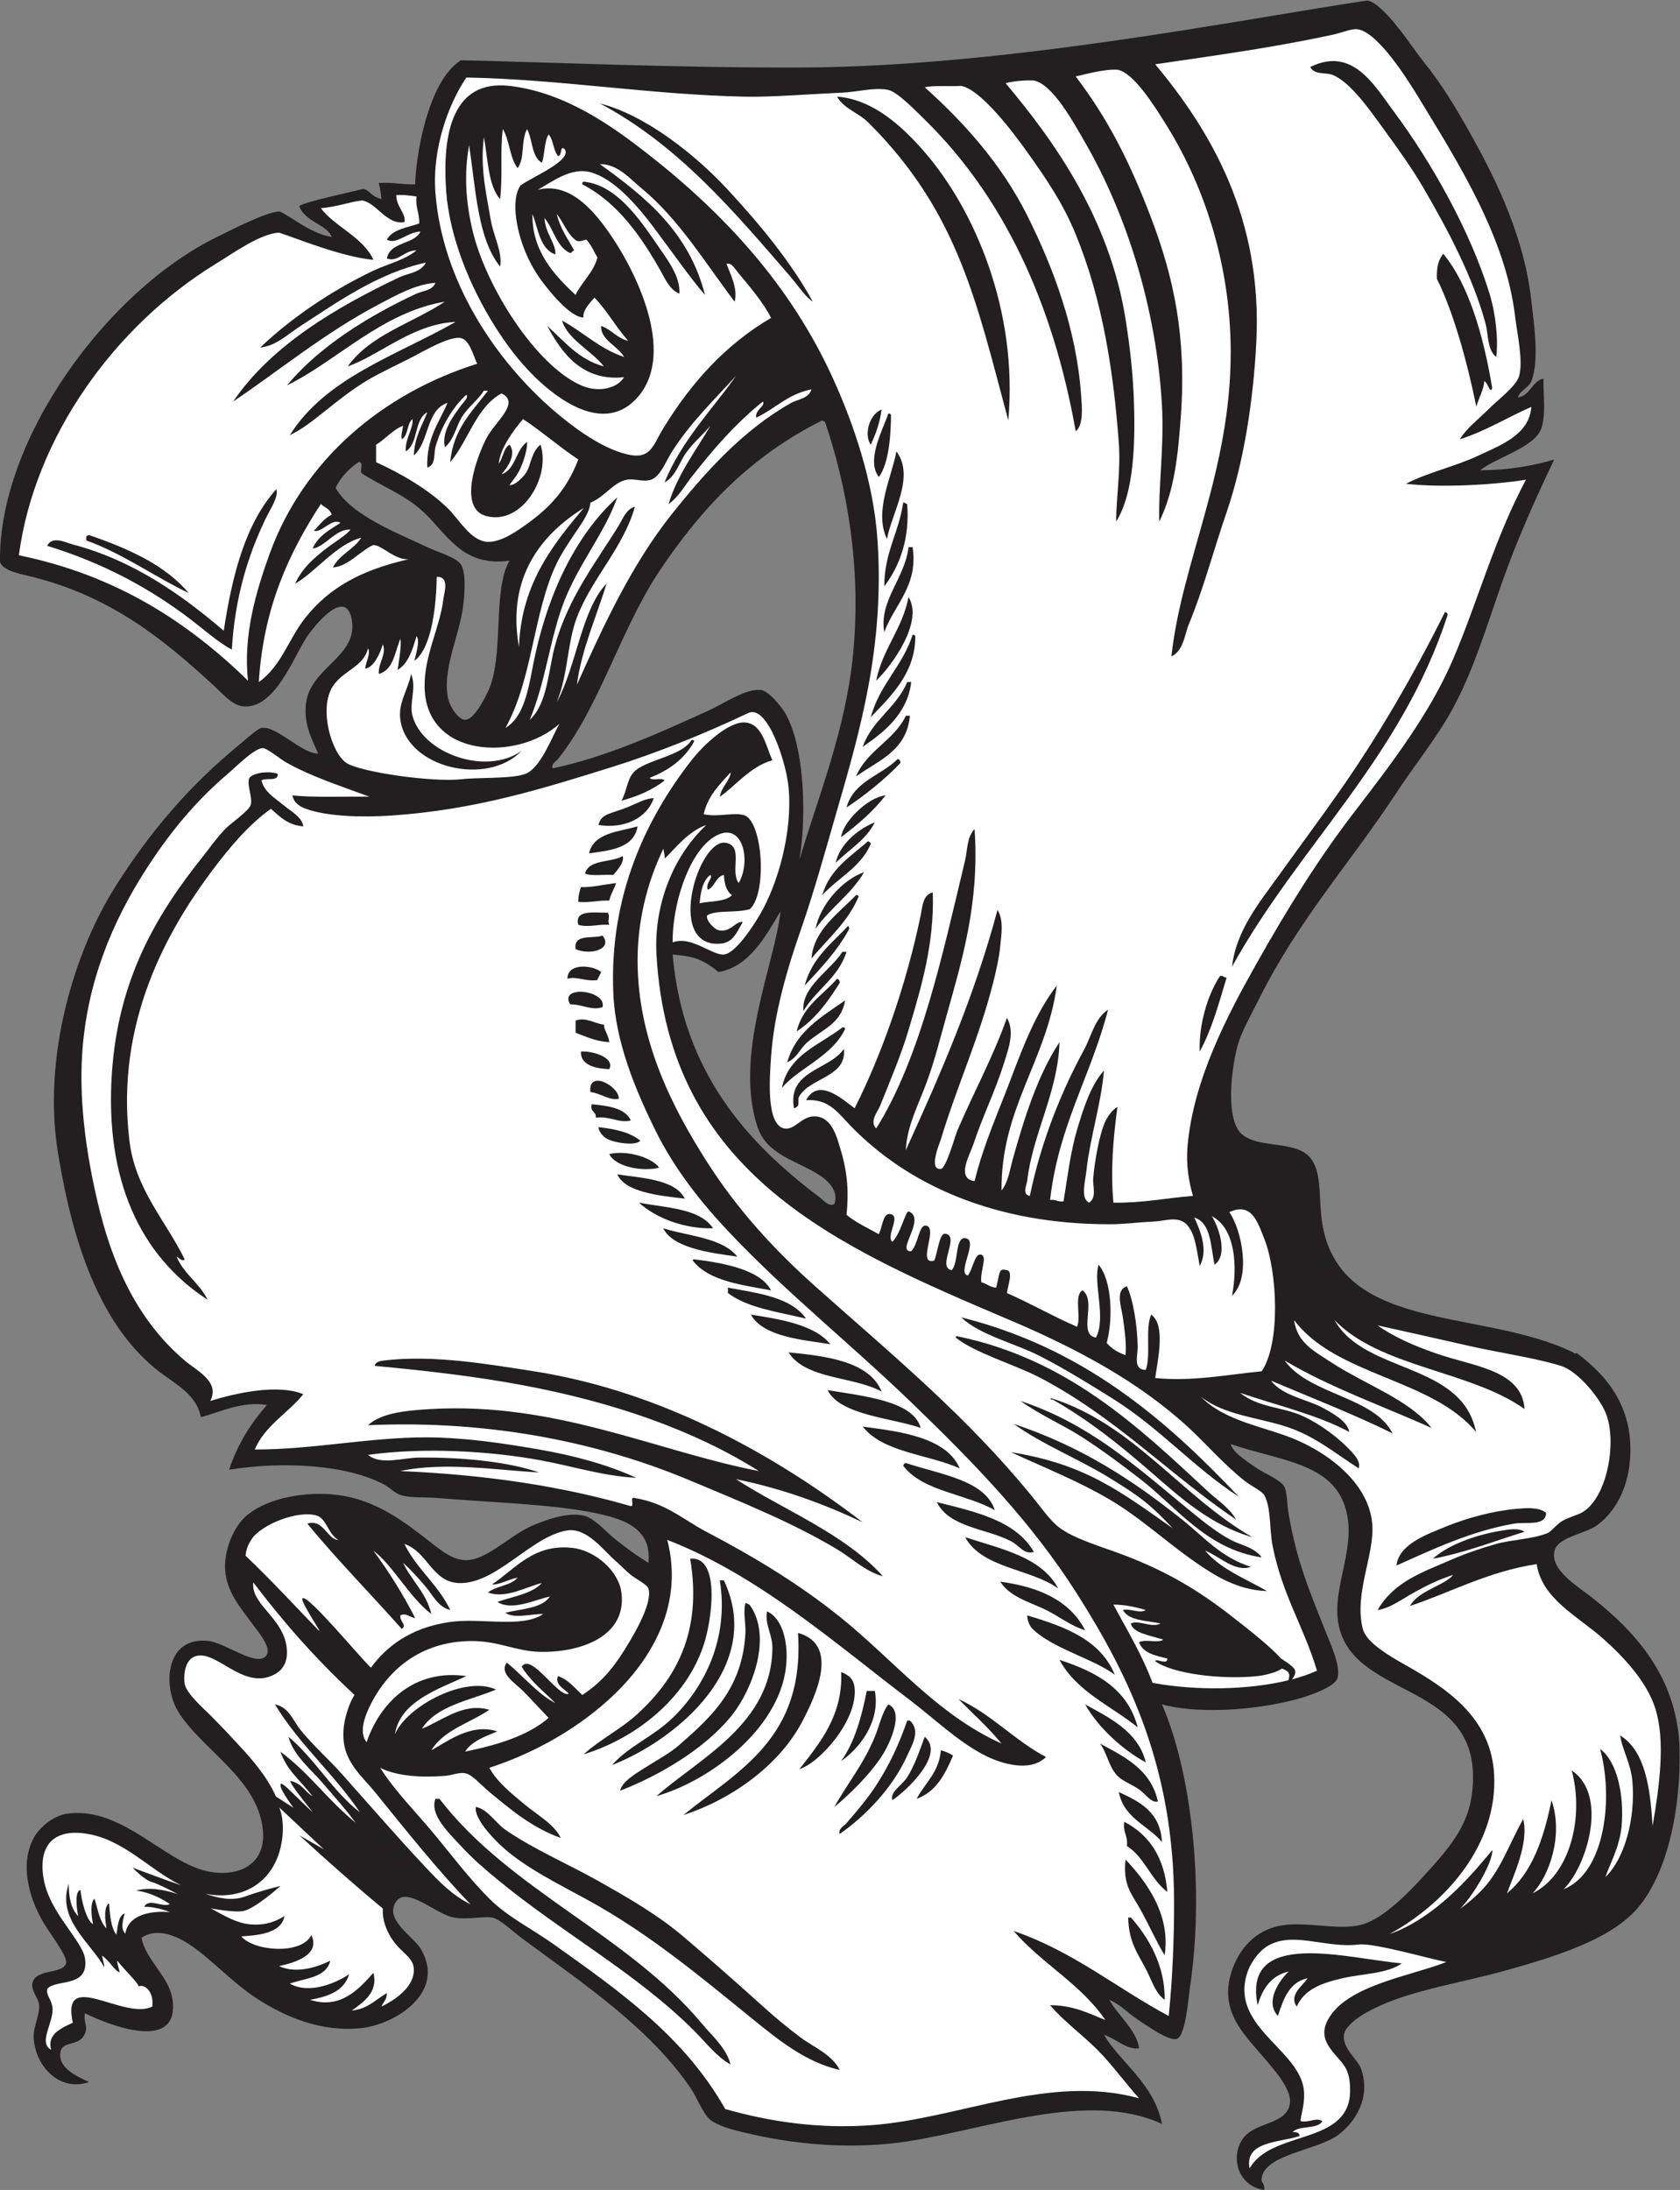 <?xml version="1.0" encoding="UTF-8" standalone="no"?>
<svg
   xmlns:dc="http://purl.org/dc/elements/1.1/"
   xmlns:cc="http://creativecommons.org/ns#"
   xmlns:rdf="http://www.w3.org/1999/02/22-rdf-syntax-ns#"
   xmlns:svg="http://www.w3.org/2000/svg"
   xmlns="http://www.w3.org/2000/svg"
   viewBox="0 0 797.44 1038.893"
   height="1038.893"
   width="797.44"
   xml:space="preserve"
   id="svg2"
   version="1.1"><rect x="0" y="0" width="797.44" height="1038.893" fill="#808080" stroke="none"/><defs
     id="defs6" /><g
     transform="matrix(1.333,0,0,-1.333,0,1038.893)"
     id="g10"><g
       transform="scale(0.1)"
       id="g12"><path
         id="path14"
         style="fill:#231f20;fill-opacity:1;fill-rule:evenodd;stroke:none"
         d="m 4502.4,0 c -92.85,12.656 -123.42,115.516 -76.8,182.402 43.38,62.227 161.05,48.192 168.01,129.602 4.21,49.441 -58.86,119.004 -100.81,167.996 -68.82,80.383 -153.56,162.051 -105.6,302.402 25.94,75.907 82.99,142.09 172.8,158.399 98.55,17.898 223.04,-24.629 307.2,9.597 78.8,32.051 162.4,122.042 225.6,192.002 81.7,90.45 135.87,164.13 148.8,268.8 47.94,388.04 -379.3,331.16 -465.6,566.4 -52.68,143.62 61.98,297.42 14.4,451.2 -49.22,159.07 -231.88,165.64 -408,225.6 8.64,-29.27 44.67,-52.18 86.4,-81.6 31.14,-21.95 93.25,-45.53 105.6,-72 9.08,-19.46 8.87,-63.94 14.4,-96 28.67,-166.3 72.57,-269.07 129.6,-412.8 18.92,-47.7 58.61,-131.43 43.2,-172.8 -10.62,-28.5 -91.81,-57.3 -124.8,-67.2 -131.23,-39.41 -353.21,-63.11 -499.2,-24 104.24,-237.95 151.98,-648.73 100.8,-998.402 -5.93,-40.489 -16.18,-182.332 -48,-192 -28.4,-8.625 -105.47,46.797 -129.6,62.402 -45.2,29.238 -68.46,58.164 -110.4,76.805 22.98,-47.45 99.1,-108.875 105.6,-172.801 -44.78,-5.84 -82.74,35.262 -124.8,48 56.1,-96.098 178.81,-173.969 206.4,-316.801 -262.51,120.899 -624.08,-19.449 -907.2,-62.398 -175.04,-26.555 -364.71,-16.465 -547.2,24 -46.75,10.363 -120.76,26.269 -153.59,52.793 -27.74,22.406 -45.52,76.672 -72.01,115.207 -146.29,212.773 -377.8,367.879 -595.2,528 -33.56,24.715 -81.91,71.793 -110.4,76.793 -32.25,5.664 -105.2,-12.86 -153.6,4.804 -64.08,23.379 -151.64,101.938 -187.2,52.798 -46.02,-63.587 60.69,-125.22 86.4,-168.001 94.14,-156.672 -91.67,-270.469 -211.2,-283.191 -144.69,-15.414 -271.43,41.754 -364.795,100.797 -96.949,61.3 -172.855,150.683 -254.402,201.593 -51.578,32.207 -114.234,52.957 -163.199,19.2 13.922,-78.77 99.57,-138.243 110.394,-220.793 24.844,-189.422 -225.668,-90.567 -311.996,-48.004 -6.308,-35.637 15.61,-49.406 -4.804,-81.606 C 276.316,513.641 223.531,527.793 216,494.402 202.695,435.41 271.543,405.867 316.809,384.004 212.09,347.988 124.805,440.508 120,542.402 c -2.227,39.161 22.066,78.836 19.199,115.196 -2.105,26.726 -28.687,50.254 -24,76.804 9.723,55.078 107.977,31.977 120,72.004 6.875,22.871 -54.082,102.188 -76.801,139.199 -43.48,70.845 -95.019,201.085 -38.398,307.195 19.199,35.99 68.313,79.33 120,86.4 176.199,24.11 314.234,-136.29 456,-192 116.387,-45.73 254.559,-10.77 240,134.4 -18.441,183.97 -218.988,285.34 -302.395,422.4 -54.058,88.82 -45.976,268.17 110.395,249.6 60.148,-7.15 179.004,-99.99 206.398,-47.99 15.29,29.01 -35.793,86.89 -52.796,110.4 -37.696,52.1 -91.426,111.44 -96,191.99 -3.907,68.77 28.05,137.92 57.597,172.8 55.762,65.84 180.781,101.09 302.401,96 165.59,-6.92 274.71,-96.66 379.2,-177.6 32.15,-24.9 74.98,-60.57 124.8,-57.6 73.85,4.41 152.76,91 235.2,124.81 43.54,17.84 118.66,46.7 177.6,33.59 39.24,-8.72 80.9,-60.19 115.2,-86.4 39.54,-30.21 66.2,-51.9 115.2,-81.6 13.41,125.04 -92.02,157.2 -191.99,177.6 -155.87,31.81 -378.85,37.56 -556.81,52.8 -46.38,3.98 -94.47,-0.3 -129.6,9.6 -25.04,7.06 -42.3,27.76 -62.4,38.4 -133.69,70.81 -358.05,83.89 -552,52.8 29.879,91.72 77.73,165.48 134.398,230.4 -88.039,14.22 -164.109,-24.52 -235.199,-43.2 -16.613,87.74 -102.402,122.12 -167.996,177.6 -190.808,161.39 -286.965,433.5 -340.801,763.2 -55.484,339.77 56.672,714.93 206.395,950.4 121.433,190.96 257.578,352.5 441.601,504 21.5,17.7 63.778,55.83 76.801,57.6 55.18,7.51 143.341,-92.36 201.601,-91.2 -26.65,60.1 -51.15,106.83 -43.19,177.6 14.5,129.11 185.86,166.64 163.19,297.6 -20.71,119.63 -132.8,-20.05 -158.4,-57.6 -48.88,-71.69 -114.966,-262.31 -230.396,-249.6 -37.871,4.18 -77.156,50.26 -100.805,72 -179.5,164.99 -363.836,317.08 -648,388.8 -34.89,8.81 -104.109,19.73 -115.199,52.81 -6.324,434.55 379.813,964.51 772.797,1156.79 54.238,26.53 177.168,90.15 222.891,90.69 34.332,-13.78 113.922,-80.71 185.112,-90.69 -13.39,42.64 -98.19,55.4 -115.2,110.4 28.94,16.99 183.61,49.02 228.11,60.63 24.14,-5.04 22.81,-24.3 64.69,-36.63 -2.39,18.79 -4,36.58 -9.6,57.6 48.51,3.71 83.21,-6.38 129.6,-4.8 1.13,90.37 43.15,368.1 163.21,441.6 338.75,-7.73 761.19,-26.9 1204.89,-25.85 732.54,1.73 1573.3,171.86 2021.35,238.35 59.24,-6.53 164.38,-172.39 200.95,-217.29 67.13,-82.43 118.49,-170.32 163.2,-249.61 105.34,-186.75 196.16,-382.87 220.8,-600 9.41,-82.83 29.43,-213.85 0,-288 -9.14,-23.03 -39.17,-31.12 -48,-57.6 45.84,6.97 48.54,57.06 91.2,67.2 -1.38,-53.9 10.91,-132.53 -9.61,-182.4 -25.89,-62.98 -163.64,-101.66 -215.99,-144 100.34,0.45 186.24,15.36 264.01,38.4 -66.77,-140.14 -132.22,-284.85 -187.21,-441.6 -53.39,-152.19 -101.69,-314.05 -177.6,-451.2 -56.18,-101.5 -132.82,-195.24 -196.8,-292.8 -162.73,-248.14 -348.72,-451.65 -489.6,-734.4 -27.36,-54.92 -62.6,-115.29 -76.81,-168 -23.08,-85.72 -41.83,-260.59 14.41,-312 61.14,-55.9 199.27,-19 249.6,-91.2 32.45,-46.56 27.23,-119.88 33.6,-192 38.19,-432.02 562.25,-331.44 897.6,-494.4 1.86,-5.56 23.31,-5.56 9.6,0 110.17,-81.14 212.02,-198.16 192,-393.6 -9.43,-92.02 -51.14,-173.68 -115.2,-220.79 -45.23,-33.27 -144.86,-42.22 -153.59,-96.01 -10.66,-65.58 78.99,-118.94 129.59,-158.4 155.81,-121.52 311.55,-286.94 316.8,-547.2 4.31,-213.41 -44.88,-444.75 -153.6,-566.402 -98.89,-110.644 -296.69,-169.636 -460.81,-215.996 -176.16,-49.765 -376.16,-74.875 -513.59,-158.398 -24.08,-14.641 -64.37,-45.293 -67.2,-72 -5.42,-51.137 49.22,-85.051 62.4,-124.809 32.54,-98.132 -20.11,-183.535 -81.61,-230.39 C 4693.46,141.211 4505.91,128.145 4492.8,43.203 4489.56,22.234 4502.07,30.129 4502.4,0 Z M 2779.21,4550.43 c -18.37,-181.5 -167.65,-510.66 -81.61,-768.02 32.68,-97.78 137.3,-118.66 215.99,-168.01 27.13,-16.97 75.12,-54.31 57.6,-105.6 -20.39,-11.09 -39.74,14.22 -52.77,24.01 -257.05,193.21 -486.9,445.35 -523.22,863.99 38.73,-3.98 63.98,-6.08 96.01,-19.19 21.54,-8.81 49.9,-28.18 67.18,-43.2 110.18,17.73 170.55,131.62 220.82,216.02 z m 148.8,1747.17 c 3.88,-0.92 4.76,-4.83 9.58,-4.8 79.23,-233.59 129.21,-516.13 100.8,-820.81 -25.64,-275.14 -126.32,-516.54 -192,-739.2 28.98,169.61 15.97,446.11 -67.19,547.21 -15.32,18.61 -44.66,53.34 -67.19,57.58 -51.11,9.69 -138.7,-50.02 -187.21,-71.97 -171.34,-77.53 -364.49,-166.35 -556.8,-206.4 -7.47,14.33 13.09,25.99 19.21,33.54 147.86,184.55 222.89,461.97 360,667.25 152.99,229.14 327.87,411.31 580.8,537.6 z M 1814.4,5798.4 c -62.4,-106.35 -17.04,-339.87 -76.8,-465.6 -14.08,-29.62 -50.33,-100.85 -81.6,-100.8 -22.73,0.04 -56.55,45.83 -62.4,86.4 -15.81,109.65 47.57,220.99 57.6,336.01 4.1,46.97 7.13,100.52 -9.59,129.59 -14.66,25.45 -83.54,44.88 -120.01,62.4 -95.59,45.92 -271.31,111.21 -326.4,211.2 19.9,44.8 65.35,81.54 81.6,91.2 18.93,2.93 5.65,-26.35 9.6,-38.4 73.55,-48.41 145.54,-72.86 211.2,-129.6 90.15,-77.91 141.56,-206.8 316.8,-182.4 v 0" /><path
         id="path16"
         style="fill:#ffffff;fill-opacity:1;fill-rule:evenodd;stroke:none"
         d="m 1790.4,7334.41 c 24.52,-39.48 24.5,-103.51 52.8,-139.21 26.9,36.93 10.32,94.28 33.6,139.21 20.1,-37.5 15.74,-99.47 52.8,-120 11.03,30.57 7.79,75.41 24,100.79 17.49,-19.31 16.28,-57.32 33.6,-76.8 15.75,0.33 5.31,41.28 24,24 26.11,-40.51 -116.88,-98.49 -157.49,-128.69 -41.03,-54.78 -11.99,-215.32 66.29,-327.31 30.97,-44.3 108.57,-140.9 157.23,-142.89 -0.58,20.29 6.84,34.66 39.58,70.9 44.97,-46.23 77,-105.4 119.99,-153.61 -40.51,9.09 -59,40.21 -96,52.81 -3.8,-49.05 59.72,-71.16 81.6,-110.41 -87.66,29.14 -145.22,88.38 -220.79,129.6 18.5,-66.3 104.54,-106.64 148.79,-163.2 -90.74,24.46 -140.6,89.79 -201.6,144.01 51.92,-97.23 125.02,-197.73 273.6,-182.41 -28.77,-44.54 -97.51,-53.72 -153.6,-28.8 -161.59,71.78 -335.1,347.06 -384,542.4 -27.7,110.67 -32.23,214.12 -14.4,312 23.95,-156.85 29.99,-331.6 110.4,-432 9.48,51.34 -23.23,106.52 -33.6,168 -15.2,90.09 -38.32,183.25 -24,292.8 14.51,-78.28 14.46,-171.14 57.6,-220.8 9.99,85.45 -0.78,163.25 9.6,249.61 v 0" /><path
         id="path18"
         style="fill:#ffffff;fill-opacity:1;fill-rule:evenodd;stroke:none"
         d="m 1411.2,7099.2 c 27.74,2.14 49.19,-2.01 72,-4.79 -4.52,-39.73 11.11,-59.3 9.6,-96.01 -42.38,-15.22 -94.83,-20.36 -115.2,-57.6 34.4,-19.99 74.67,28.62 120,28.8 -24.34,-47.65 -108.73,-35.27 -120,-95.99 40.66,-14.22 62.05,30.12 105.6,28.79 -45.15,-35.99 -103.15,-47.97 -153.6,-72 -145.06,-69.06 -289.76,-165.71 -403.198,-273.6 55.477,5.23 98.188,47.14 143.998,76.81 132.46,85.77 275.76,188.19 446.4,225.59 -18.65,-36.01 -64.17,-37.65 -96,-52.8 -221.87,-105.63 -453.984,-241.02 -590.402,-441.6 161.418,108.2 327.792,245.84 518.402,345.6 62.18,32.55 128.75,71.04 201.6,76.8 -8.74,-27.23 -45.7,-28.38 -67.2,-38.4 -167.18,-77.89 -347.26,-187.82 -460.8,-326.4 177.51,86.52 335.89,259.3 561.6,297.6 -115.52,-76.47 -266.21,-117.78 -345.6,-230.4 116.71,41.75 232.35,151.59 384,158.4 -211.35,-119.86 -463.35,-199.04 -590.4,-403.2 83.63,39.75 162.76,127.91 278.4,196.8 43.76,26.07 98.42,50.76 158.4,81.6 39.95,20.54 133.35,76.07 172.81,67.2 31.53,-7.08 44.34,-65.24 57.59,-91.2 -335.26,-105.67 -617,-339.67 -739.2,-676.8 -48.027,-132.5 -95.066,-290.78 -76.801,-451.2 -213.375,207.43 -466.945,374.66 -815.996,446.4 55.731,421.03 341.817,817.08 700.793,1036.81 63.195,38.67 157.395,107.21 225.609,111.39 64.005,-20.72 220.025,-85.6 335.995,-97 -36.05,80.75 -136.9,117.37 -187.14,183.93 56.88,4.17 117.06,26.52 148.74,27.27 50.3,-9.64 87.2,-88.37 148.8,-76.8 6.89,30.27 -29.77,55.92 -28.8,96 z M 796.801,5548.8 c -145.106,124.24 -321,250.59 -537.602,307.2 -24.582,6.43 -73.094,32.59 -91.203,-4.8 203.125,-62.1 370.156,-154.23 513.606,-264 47.554,-36.38 94.218,-78.69 144.003,-105.6 10.481,186.53 58.348,337.5 119.997,465.6 17.617,36.61 47.461,79.05 38.398,105.6 -109.211,-121.19 -156.973,-303.83 -187.199,-504 z m -479.992,340.8 c -4.829,0.02 -5.719,-3.89 -9.606,-4.8 0,-4.8 0,-9.6 0,-14.4 134.852,-49.14 240.199,-127.8 364.801,-187.2 -85.836,101.37 -216.008,158.4 -355.195,206.4 v 0" /><path
         id="path20"
         style="fill:#ffffff;fill-opacity:1;fill-rule:evenodd;stroke:none"
         d="m 1896,7032 c 21.3,-53.91 26.2,-124.2 81.6,-144 2.52,39.89 -37.41,77.37 -38.4,129.6 32.66,-39.34 41.89,-102.12 91.2,-124.8 6.3,1.7 7.55,8.45 14.4,9.6 -23.02,40.99 -49.84,78.16 -62.4,129.6 25.51,-30.5 37.97,-74.03 72,-96 15.58,-2.78 22.33,3.27 33.6,4.8 19.33,-21.69 25.85,-40.67 39.33,-63.77 -12.73,-51.73 -61.78,-95.14 -77.73,-133.03 -75.06,69.3 -156.34,156.77 -153.6,288 v 0" /><path
         id="path22"
         style="fill:#ffffff;fill-opacity:1;fill-rule:evenodd;stroke:none"
         d="m 1142.4,6000 c 17.62,-15.99 28.79,-13.91 39.25,-38.01 -26.6,-11.81 -44.94,-37.89 -64.02,-57.21 27.13,-9.1 65.59,47.48 94.54,28.02 -35.88,-23.65 -80.08,-45.69 -98.57,-91.2 41.85,4.06 83.53,71.99 134.4,67.2 -16.59,-21.19 -58.4,-45.36 -86.4,-67.2 -44.04,-34.34 -85.35,-69.21 -110.4,-124.8 70.46,39.1 145.73,140.04 235.2,163.2 -26.45,-42.35 -78.02,-59.59 -100.79,-105.59 53.14,2.2 99.97,61.45 144.07,79.71 34.02,-2.49 73.17,-52.28 124.72,-50.92 -164.63,-37.52 -281.82,-98.79 -369.6,-211.2 -56.93,-72.89 -84.15,-170.21 -163.195,-225.6 16.825,267.98 108.685,460.9 220.795,633.6 v 0" /><path
         id="path24"
         style="fill:#ffffff;fill-opacity:1;fill-rule:evenodd;stroke:none"
         d="m 2395.2,4440 c -1.3,131.17 53.82,308.34 139.2,369.6 107.03,76.8 144.15,-75.64 96,-158.4 -32.2,42.39 19.44,131.43 -46.09,143.14 -96.49,17.24 -215.83,-371.64 -21.11,-359.14 45.57,2.93 57.76,35.18 81.6,76.8 -24.52,6.24 -42.42,-38.74 -86.4,-28.8 -13.64,3.09 -46.2,35.09 -40.4,52.72 32.49,20.46 102.26,7.68 152.23,22.16 61.29,56.47 46.36,303.11 -16.62,333.05 -36.17,14.28 -95.8,-7.02 -148.01,4.87 15.38,66.23 57.09,106.11 96,148.8 1.33,-23.81 -33.51,-52.83 -38.4,-86.4 52.08,34.33 107.01,107.38 187.2,129.6 -23.86,52.7 -36.11,129 -96,134.4 -59.86,5.4 -150.74,-81.57 -192,-134.4 -157.35,-201.48 -293.94,-476.91 -278.4,-830.4 7.56,-171.87 77.84,-340.43 148.8,-484.8 69.8,-142.01 168.26,-263.8 264,-364.8 208.25,-219.69 430.98,-395.36 652.8,-609.6 214.85,-207.51 420.43,-417.05 585.6,-676.8 191.49,-301.14 344.06,-624.85 345.6,-1094.4 0.43,-130.259 -6.2,-285.606 -19.2,-408.001 -185.62,99.188 -339.7,229.903 -552,302.403 98.95,-115.461 239.87,-188.926 326.4,-316.797 -59.54,23.664 -113.7,52.707 -196.8,52.793 50.11,-58.692 113.6,-103.996 168,-158.399 53.61,-53.605 97.91,-116.476 148.8,-172.793 -322.17,87.918 -642.94,-73.633 -955.2,-96.008 -189.28,-13.554 -363.77,13.762 -518.4,57.598 -144.86,256.84 -372.49,416.867 -609.6,585.606 -78.6,55.929 -165.24,98.039 -230.4,163.198 -71.35,71.35 -134.11,154.57 -196.79,230.4 -63.56,76.88 -135.84,147.85 -192,235.2 62.82,-31.18 150.28,-34.87 230.39,-28.8 24.78,1.88 50.52,13.47 72,9.6 25.37,-4.57 53.31,-38.66 81.6,-62.4 79.51,-66.71 159.25,-132.82 259.2,-168 -23.5,49.46 -82.62,80.7 -129.6,120 -46.26,38.7 -96.23,77.88 -124.8,129.6 149.97,48.99 298.95,129.08 422.4,240 139.11,124.99 275.19,324.94 211.2,571.2 323.93,-125.79 590.97,-362.82 859.2,-566.4 91.68,-69.57 177.98,-153.6 273.6,-201.59 57.07,-28.66 159.25,-60.47 216,-4.81 -113.17,59.63 -193.51,152.1 -312,206.4 51.63,-52.36 106.68,-101.32 153.59,-158.4 -229.34,102.41 -385.28,298.38 -575.99,451.2 -143.86,115.28 -299.39,210.25 -475.19,302.4 -81.26,42.59 -145,102.68 -254.41,120 -21.17,6.77 -0.08,-28.72 -14.4,-28.8 -244.3,70.89 -518.1,112.3 -820.8,124.8 158.28,34.5 355.53,1.89 494.4,-4.8 -118.95,40.45 -282.48,54.2 -427.2,52.81 -60.75,-0.6 -136.38,-28.05 -182.4,9.6 197.12,27.64 434.46,13.99 614.4,-19.21 116.53,-21.5 220.29,-55.67 340.81,-62.4 -101.04,46.65 -220.32,79.08 -345.61,100.8 -126.32,21.9 -263.89,42.94 -403.2,43.2 -199.45,0.37 -405.7,-43.75 -609.597,-43.2 36.93,86.27 117.897,128.5 172.797,196.8 -91.93,38.11 -244.199,2.96 -331.195,-24 35.277,68.47 -46.364,105.97 -91.207,144 -145.473,123.37 -243.981,298.93 -302.399,532.8 -41.328,165.45 -75.34,368.58 -62.394,561.6 17.254,257.4 111.406,470.92 220.793,643.2 82.851,130.48 176.379,247.18 297.601,350.4 32.422,27.61 95.555,91.83 124.801,91.2 16.266,-0.34 60.664,-38.52 86.4,-52.8 90.89,-50.45 192.77,-82.44 292.8,-120 -90.99,1.23 -204.63,-3.49 -273.6,4.8 4.28,-28.79 29.88,-41.4 48.01,-48 77.56,-28.26 205.56,-30.49 302.39,-24 298.76,20.03 535.49,94.2 787.2,172.8 164.19,51.27 338.27,122.27 484.8,192 68.99,32.84 135.88,-176.85 144,-264 15.11,-162.23 -39.52,-345.95 -100.8,-451.2 -23.68,-40.66 -87.43,-140.24 -129.6,-144 -41.99,-3.75 -116.33,68.18 -182.4,43.2 z M 2256,5044.8 c -23.86,-26.41 -23.85,-67.63 -43.2,-100.8 59.1,16.1 111.52,38.87 153.6,72 -8.54,12.26 -44.79,-3.18 -52.8,9.6 69.28,26.71 124.24,67.76 158.4,129.6 -1.06,3.75 -4.02,5.58 -9.6,4.8 -35.81,-59.2 -165.4,-69.82 -206.4,-115.2 z M 887.996,5025.6 c -10.683,-25.2 12.629,-69.88 4.801,-96 -6.828,-22.81 -70.871,-65.13 -91.195,-86.4 C 770,4810.13 740.371,4767.89 720,4742.4 556.992,4538.43 420.852,4309.23 398.398,3974.4 373.063,3596.5 497.563,3325.52 739.199,3168 c -28.515,59.48 -84.656,91.34 -110.398,153.6 10.086,-3.96 18.715,-19.76 28.797,-9.6 -67.754,138.12 -175.852,248.71 -196.797,422.4 -50.524,418.92 132.867,746.27 297.597,964.8 63.575,84.34 130.594,162.61 206.403,216 31.617,-27.58 60.129,-58.27 115.199,-62.4 -4.14,33.16 -44.16,53.59 -72,76.8 -30.422,25.36 -66.805,45.56 -76.801,86.4 15.114,12.09 60.781,-6.37 57.602,24 -30.906,10.59 -83.727,4.55 -100.805,-14.4 z M 2232,4920 c -57.33,-22.94 -91.25,-21.18 -100.8,-62.4 93.23,-14.62 173.33,24.92 196.8,96 -36.14,-3.49 -54.93,-17.17 -96,-33.6 z m -134.4,-163.2 c 79.15,10.46 159.76,19.45 172.8,96 -69.64,-19.96 -156.26,-22.94 -172.8,-96 z m -14.4,-72 c 24.76,-10.43 68.25,-2.16 100.8,-4.8 14.38,17.05 39.84,45.16 33.6,67.2 -41.06,-24.54 -120.82,-10.38 -134.4,-62.4 z m -14.4,-48 c -5.43,-15.37 -9.76,-31.84 -9.6,-52.8 42.05,-3.65 70.82,5.99 110.41,4.8 4.99,23.8 17.66,39.93 23.99,62.4 -42.18,-5.27 -89.3,-16.63 -124.8,-14.4 z m -9.6,-134.4 c 36.8,-10.51 67.93,2.93 110.41,0 -7.98,16.64 4.16,25.56 -4.81,43.2 -52.85,-0.34 -119.54,11.17 -105.6,-43.2 z m 86.4,-38.4 c -35.7,-12.3 -103.9,7.91 -96,-48 52.84,-23.68 134.27,0.26 96,48 z m -124.8,-153.6 c 33.33,10.02 62.48,-10.31 105.6,-4.8 4.6,9.81 9.81,18.99 14.4,28.81 -30.08,25.14 -120.88,33.56 -120,-24.01 z m 9.6,-91.2 c 40.44,1.34 77.84,-23.59 115.2,-9.6 15.32,60.9 -157.08,79.73 -115.2,9.6 z m 19.2,-57.6 c 0,-14.4 0,-28.8 0,-43.2 37.45,-13.75 71.37,-31.03 120.01,-33.6 -3.97,28.76 -18.57,41.79 -19.21,62.4 -35,3.96 -62.8,27.87 -100.8,14.4 z m 19.2,-110.4 c -2.66,-54.3 66.31,-61.09 100.81,-62.4 20.96,41.96 -62.38,66.09 -100.81,62.4 z m 33.6,-144 c 36.29,-3.96 68.55,-31.29 100.8,-24 3.76,43.55 -110.04,106.74 -100.8,24 z m 19.2,-91.19 c 49.03,6.79 86.64,-21.32 124.8,-9.6 -21.2,44.39 -79.82,51.37 -139.2,57.59 -7.59,-28.39 16.84,-24.76 14.4,-47.99 z m 43.2,-76.81 c 30.36,-14.58 101.8,-23.44 115.2,-4.8 -36.11,29.49 -89.73,41.47 -148.8,48 0.35,-14.82 14.93,-34.22 33.6,-43.2 z m 4.81,-52.79 c 23.39,-47.46 122.94,-63.03 177.59,-48.01 -31.03,40.58 -122.61,62.26 -177.59,48.01 z m 28.79,-72.01 c 26.8,-62.81 145.06,-75.73 240,-86.4 -34.9,70.82 -163.02,73.61 -240,86.4 z m 340.8,-192 c -47.41,71 -164.39,72.41 -264,91.2 60.35,-54.95 161.88,-93.98 264,-91.2 z m 86.41,-100.8 c -54.19,67.41 -171.21,72 -264,100.8 33.93,-68.59 159.54,-86.76 264,-100.8 z m 119.99,-120 c -38.66,74.62 -171.87,97.92 -273.6,110.4 -2.93,-0.27 -5.68,-0.71 -4.8,-4.8 56.23,-71.78 170.16,-85.83 278.4,-105.6 z M 2592,3192 c 69.97,-53.23 179.15,-67.24 278.4,-91.2 -53.42,76.18 -168.77,90.43 -278.4,110.4 0,-6.4 0,-12.8 0,-19.2 z m 81.6,-76.8 c 45.6,-80.88 188.76,-89.52 283.2,-105.6 -55.47,71.01 -187.68,90.6 -283.2,105.6 z m 465.6,-273.6 c -43.97,109.63 -205.91,126.88 -331.2,139.2 60.5,-96.3 229.11,-84.49 331.2,-139.2 z m -1238.4,72 c -162.88,25.35 -358.57,59.35 -532.8,38.4 -12.89,-1.55 -30.78,-4.2 -33.6,-19.2 186.36,-17.5 353.82,-36.83 518.4,-67.19 334.46,-61.72 620.64,-163.06 849.6,-307.21 -363.33,70.24 -720.72,246.15 -1166.4,220.8 -79.4,-4.51 -176.57,-11.69 -225.6,-57.6 444.19,19.76 833.1,-65.08 1147.2,-196.8 184.01,-77.16 363.65,-149.34 523.2,-244.8 54.24,-32.45 100.86,-79.35 163.2,-96 -134.93,151.47 -359.52,238.88 -523.2,345.6 167.38,-34.23 314.45,-88.75 451.2,-153.59 -293.81,225.74 -701.54,464.49 -1171.2,537.59 z M 3278.4,2712 c -13.56,51.32 -70.02,78.55 -129.6,96 -61.07,17.89 -143.04,28.97 -201.6,38.41 43.59,-89.47 233.03,-99.51 331.2,-134.41 z m -206.4,4.8 c 72.25,-92.55 231.55,-98.05 345.6,-148.8 -48.86,112.79 -217.52,131.21 -345.6,148.8 z m 153.6,-129.6 c -5.39,-1.02 -7.47,-5.32 -9.6,-9.6 69.55,-92.05 223.52,-99.67 326.4,-158.4 -34.49,107.99 -198.42,127.93 -316.8,168 z M 3600,2308.8 c 31.04,-16.19 45.57,-48.23 81.6,-38.4 -63.21,111.19 -206.16,142.64 -345.6,177.6 44.48,-90.95 176.03,-93.28 264,-139.2 z m 168,-168 c -59.25,111.95 -202.29,140.12 -331.2,182.4 60.15,-111.04 231.27,-111.12 331.2,-182.4 z M 2505.6,1939.2 c 31.41,94.91 59.17,318.37 -48,307.21 44.8,-264.15 -54.33,-430.03 -187.2,-552.01 -59.71,-54.81 -133.11,-90.51 -192,-144 180.15,54.95 362.68,193.86 427.2,388.8 z M 2395.2,1680 c -68.54,-66.38 -157.94,-101.46 -216,-168 231.3,90.7 543.42,351.54 398.4,657.6 -4.8,0 -9.6,0 -14.4,0 33.38,-209.21 -55.95,-381.08 -168,-489.6 z m 1320,388.8 c 52.01,-23.78 96.58,-61.46 148.8,-76.8 -53.87,104.52 -162.56,154.24 -302.4,172.8 33.75,-52.17 95.48,-69.42 153.6,-96 z m -1060.8,-86.4 c -10.32,-199.17 -123.31,-300.52 -235.2,-398.4 -34.43,-30.11 -77.16,-52.51 -115.2,-76.8 -36.85,-23.53 -87.89,-51.72 -96,-86.4 134.69,51.71 302.05,147.9 398.4,268.8 73.4,92.1 144.81,281.31 62.4,393.6 -6.13,0.27 -6.65,6.16 -14.4,4.8 -8.77,-30.39 1.73,-72.31 0,-105.6 z m 96,-52.8 c -1.38,-270.6 -260,-393.3 -412.8,-528 192.11,55.29 434.11,238.5 460.8,456 10.84,88.38 -11.45,176.79 -67.2,201.6 -8.2,-47.21 19.44,-82.75 19.2,-129.6 z m 926.4,67.2 c 69.75,-69.17 217.93,-106.68 292.8,-163.2 -50.37,124.03 -177.26,171.54 -312,211.2 1.34,-20.6 8.83,-37.71 19.2,-48 z M 2433.61,1334.4 c 166.08,53.44 338.94,173.19 422.4,331.21 52.7,99.8 132.21,276.46 -14.41,316.79 24.86,-376.85 -213.83,-490.17 -407.99,-648 z m 1617.59,312.01 c -35.52,137.28 -147.77,197.82 -278.4,240 60.34,-112.48 182.73,-162.87 278.4,-240 z M 2846.4,1497.6 c 71.61,22.01 207.12,172.51 196.8,288.01 -3.2,35.78 -23.71,47.91 -48,57.59 7.29,-153.84 -77.34,-254.75 -148.8,-345.6 z m 239.99,278.41 c -18.68,-94.92 -43.68,-183.51 -91.19,-249.6 69.51,48.15 139.87,143.73 120,249.6 -9.6,0 -19.2,0 -28.81,0 z M 3864,1728 c 50.05,-87.62 137.33,-163.37 216,-206.4 -26.13,111.54 -137.66,163.04 -216,206.4 z m -748.8,-115.2 c -40.47,-98.56 -102.5,-173.35 -144,-249.6 46.79,37.96 128.16,115.09 172.8,187.2 28.75,46.44 75.09,153.7 19.2,177.6 -22.37,-28.3 -31.55,-75.15 -48,-115.2 z m 115.2,57.6 c -28.17,-82.56 -63.83,-158.79 -110.4,-230.4 -33.07,-50.86 -70.68,-93.7 -105.6,-134.39 -8.53,-9.95 -31.06,-20.82 -24,-38.41 92.55,64.21 189.81,166.25 240,278.41 15.79,35.28 49.92,88.39 9.6,124.79 -3.2,0 -6.39,0 -9.6,0 z m 0,-201.6 c -18.55,-29.13 -62.34,-51.57 -52.8,-81.6 52.49,35.06 189.11,164.43 115.2,225.6 -17.79,-48 -35.24,-101.35 -62.4,-144 z m 748.8,4.8 c 18.25,-18.87 53.79,-31.55 76.8,-47.99 24.7,-17.66 43.57,-49.28 67.2,-43.21 -24.53,113.08 -117,158.21 -206.4,206.4 25.02,-32.2 31.09,-82.82 62.4,-115.2 z M 3264,1392 c 69.63,24.78 101.21,87.59 129.61,153.61 -12.19,8.61 -26.73,14.86 -43.21,19.19 -6.92,-79.47 -56.57,-116.23 -86.4,-172.8 z m 873.6,-153.6 c -5.21,105.19 -77.72,143.08 -153.6,177.61 17.69,-92.72 103.04,-117.77 153.6,-177.61 z m -2500.8,-9.6 c 45.6,-49.61 90.35,-87.56 129.6,-120 235.46,-194.628 499.19,-335.98 705.6,-542.394 40.92,-40.918 78.61,-91.301 129.6,-120 -15.43,59.055 -64.37,100.227 -100.8,143.992 -265.8,319.399 -683.64,474.402 -936,801.602 -4.8,0 -9.6,0 -14.4,0 -20.92,-56.23 47.06,-120.4 86.4,-163.2 z m 148.8,-4.8 c 82.61,-76.14 199.47,-133.06 307.2,-192 219.09,-119.852 403.74,-274.891 585.6,-422.402 95.13,-77.157 192.94,-156.121 312,-182.403 -29.83,56.485 -91.93,80.063 -139.2,115.207 -47.76,35.52 -94.17,74.524 -139.2,115.196 -88.48,79.929 -178.89,159.148 -273.6,240 -95.63,81.648 -201.12,141.762 -307.2,201.602 -110.35,62.25 -229.49,112.37 -331.2,182.4 -33.92,23.35 -64.08,74.3 -105.6,81.6 -7.21,-40.33 60.08,-110.52 91.2,-139.2 z m 2227.2,0 c 62.81,-39.6 85.18,-119.61 144,-163.2 -10.54,123.86 -65.11,203.69 -153.6,249.6 -5.47,-37.47 13.92,-50.08 9.6,-86.4 z m 48,-225.602 c 32.56,-58.664 54.3,-110.312 86.4,-163.195 21.95,144.594 -64.26,261.367 -139.2,340.807 -10.05,-92.28 21.94,-122.03 52.8,-177.612 z m 24,-220.8 c 18.05,-36.602 30.39,-77.825 62.4,-100.793 2.2,120.707 -56.83,221.488 -120,292.793 -3.2,0 -6.4,0 -9.6,0 0.33,-89.864 39.18,-135.157 67.2,-192 v 0" /><path
         id="path26"
         style="fill:#ffffff;fill-opacity:1;fill-rule:evenodd;stroke:none"
         d="m 2529.61,4680 c 10.1,-11.99 -17.56,-27.04 -9.61,-52.8 26.48,10.33 27.75,45.85 57.6,52.8 1.94,-31.66 8.99,-58.2 28.8,-72 -23.62,-24.37 -75.58,-20.42 -115.2,-28.8 3.94,42.46 11.56,81.25 38.41,100.8 v 0" /><path
         id="path28"
         style="fill:#ffffff;fill-opacity:1;fill-rule:evenodd;stroke:none"
         d="m 1425.6,5520 c 5.3,-26.18 -5.62,-77.52 -9.59,-110.4 38.79,23.6 52.89,71.9 67.19,120 11.27,-11.59 2.76,-47.9 -7.64,-87.83 64.23,47.55 77.86,204.52 79.64,299.03 46.27,1.67 26.62,-55.09 24,-76.8 -12.97,-107.26 -69.38,-201.45 -67.2,-316.8 4.73,-250.94 329.05,-264.15 480,-129.6 -25.48,-43.45 -65.89,-155.92 -120,-177.6 -46.25,-18.53 -169.11,-12.61 -225.6,-19.2 -106.97,-12.48 -364.78,25.8 -412.8,57.6 -53.69,35.56 -99.91,195.43 -47.99,273.6 37.36,56.28 109.43,68.78 124.79,134.4 10.98,-19.14 -8.84,-48.62 -9.6,-71.99 28.18,2.91 51.8,50.07 62.4,86.39 14.62,-35.5 -17.16,-65.98 -14.4,-105.6 52.77,14.43 56.79,77.61 76.8,124.8 z m 0,-288 c 24.39,-171.7 309.03,-238.37 432,-110.4 -127.33,-90.42 -353.69,-8.48 -388.8,124.8 -12.28,46.65 15.4,98.02 -4.8,148.8 -12.21,-60.08 -46.98,-102.78 -38.4,-163.2 v 0" /><path
         id="path30"
         style="fill:#ffffff;fill-opacity:1;fill-rule:evenodd;stroke:none"
         d="m 3830.4,7521.6 c 23.53,4.65 99.59,27.03 148.8,24 58.82,-10.85 132.94,-131.99 168,-187.2 132.46,-208.6 234.5,-492.26 235.2,-816 0.93,-425.88 -174.22,-746.36 -211.2,-1084.8 43.75,20.35 46.48,76.87 62.41,115.2 51.42,123.84 86.71,259.37 134.39,398.4 61.91,180.56 95.07,399.43 105.61,604.8 22.5,438.68 -160.11,749.18 -360,988.8 217.77,32.27 414.83,58.4 633.59,105.6 31.76,6.86 65.19,21.94 86.41,19.2 72.37,-9.32 179.16,-179.58 215.99,-240 143.74,-235.84 312.27,-500.85 345.6,-782.4 7.2,-60.82 29.23,-157.11 14.4,-211.2 -10.03,-36.57 -73.66,-83.25 -105.6,-115.2 -40.53,-40.53 -81.91,-70.96 -105.6,-110.4 93.39,29.81 168.76,77.65 254.4,115.2 -6.57,-99.43 -111.34,-137.01 -187.2,-172.8 -84.35,-39.79 -180.84,-60.05 -259.21,-100.8 123.32,-14.25 305.41,-4.78 427.22,14.4 -114.44,-215.42 -171.23,-433.24 -259.2,-638.4 -82.66,-192.74 -215.96,-367.9 -350.41,-542.4 -128.63,-166.96 -238.32,-343.41 -350.39,-542.4 -101.39,-180 -224.16,-411.17 -244.81,-648 -5.82,-66.73 4.22,-125.8 19.2,-177.6 -95.09,-7.31 -179.19,-25.61 -283.2,-24 -10.63,114.78 -0.99,229.45 14.4,340.8 -20.04,-11.09 -38.81,-38.69 -48,-62.4 -17.89,-46.13 -33.32,-130.94 -38.4,-192 -2.34,-28.11 13.68,-66.93 -14.4,-86.4 -31.56,13.74 -14.18,74.26 -9.6,115.2 13.35,119.31 52.1,235.44 62.4,355.2 -47.35,-52.98 -73.4,-134.93 -96,-211.2 -23.46,-79.17 -33.95,-168.37 -48,-254.4 -20.96,-3.36 -27.03,8.16 -48,4.8 30,264.41 145.96,442.85 206.4,676.8 -47.12,-30.09 -58.39,-92.5 -86.4,-144 -79.36,-145.91 -152.21,-324.7 -192,-518.4 -29.23,4.78 -11,40.6 -9.6,52.8 19.22,167.97 109.72,315.78 115.2,494.4 -75.1,-113 -124.73,-265.25 -168,-422.4 -9.62,-34.96 -15.18,-76.27 -38.41,-105.6 -2.97,292.6 160.23,460.56 196.81,729.6 -72.87,-94.39 -118.58,-213.02 -163.2,-331.2 -44.53,-117.95 -98.72,-237.52 -129.6,-364.8 -67.59,8.07 -16.08,95.74 -4.8,129.6 35.61,106.82 78.03,189.31 110.4,292.8 15.42,49.29 37.96,110.44 9.6,158.4 -49.26,-138.81 -115.84,-259.65 -177.6,-403.2 -5.55,-12.9 -38.9,-132.45 -57.6,-134.4 -46.14,-4.79 -3.74,93.26 0,105.6 59.97,197.84 136.08,358.26 187.2,561.6 9.3,37.03 19.7,81.8 24,124.8 4.08,40.87 13.35,94.25 -9.6,129.6 -83.16,-310.43 -203.11,-584.08 -326.4,-854.4 3.45,82.89 43.46,159.1 72,235.2 29.38,78.36 48.76,156.91 72,240 56.23,201.03 118.77,404.46 100.8,667.2 -28.06,-29.07 -24.75,-73.49 -33.6,-110.4 -79.23,-330.2 -157.44,-700.87 -316.8,-955.2 -25.18,26.08 5.54,59.12 14.4,81.6 33.7,85.46 72.77,174.57 100.8,268.8 44.21,148.62 92.3,305.7 86.4,489.6 -36,-8.07 -36.71,-50.29 -43.2,-81.6 -50.41,-243.01 -137.09,-492.34 -235.2,-686.4 -42.44,31.18 -128.4,111.04 -172.8,28.8 81.24,4.87 111.24,-42.5 158.4,-91.2 201.18,-207.74 508.69,-350.4 921.6,-350.4 55.28,0 96.62,6.88 158.4,9.61 29.5,1.29 64.55,12.74 91.2,4.79 53.89,-16.07 59.43,-95.98 72,-163.2 31.56,56.66 1.85,127.02 -19.2,172.8 60.6,-19.41 57.95,-102.04 72,-168 50.69,35.98 13.11,137.1 -9.6,172.81 85.57,-44.36 91.19,-182.2 72,-283.21 68.95,65.04 34.51,233.99 -9.6,297.6 78.38,35.76 99.5,-31.73 124.8,-96 45.74,-116.21 58.54,-369 -9.6,-470.4 -122.64,-11.76 -246.21,-37.27 -379.19,-24 8.07,62.4 38.79,188.18 -14.41,225.6 -22.27,-49.72 -0.07,-143.93 -19.2,-196.8 -46.45,0.76 -28.39,50.38 -28.8,81.6 -0.95,72.3 -15.52,167.97 -38.4,216.01 -42.96,-13.9 -19.61,-72 -14.4,-110.4 6.14,-45.31 13.1,-90.3 9.6,-134.41 -27.73,9.06 -50.14,23.47 -67.2,43.2 23.2,85.18 18.97,221.82 -28.8,278.4 -20.48,-64.57 28.32,-189.47 -9.6,-259.2 -66.21,10.68 5.01,131.16 -48,168 -31.26,-18.33 -3.29,-95.92 -19.2,-129.6 -86.04,37.17 -164.01,82.39 -249.6,120 2.11,23.35 23.71,76.74 0,81.6 -30.05,6.17 -23.45,-2.97 -38.4,-62.4 -22.81,1.19 -33.29,14.71 -52.8,19.2 -5.38,38.28 23.1,92.42 -0.71,98.26 -23.38,5.74 -27.41,-47.85 -47.3,-74.26 -41,8.97 40.47,126.73 -8.75,132.86 -38.04,4.73 -23.19,-88.1 -48.84,-113.66 -55.19,9.55 32.88,123.57 -24,129.6 -20.2,2.15 -27.94,-77.38 -38.41,-96 -63.1,-16.65 15.76,117.14 -28.79,124.8 -25.67,4.42 -27.51,-65.91 -52.8,-91.2 -57.07,-3.12 55.04,116.4 -8.76,141.47 -10.97,4.3 -28.92,-79.85 -58.44,-107.87 -24.85,20.78 34.31,94.73 -9.19,98.93 -25.06,2.42 -26.53,-49.74 -39.47,-72 -41.44,24.17 -78.57,39.44 -114.54,69.07 8.24,77.18 4.04,146.9 -19.2,225.61 -15.15,51.33 -32.26,124.6 -96,124.79 -44.32,0.13 -69.57,-49.47 -105.59,-43.2 -65.92,11.48 -53.1,178.5 -48.01,254.4 10.67,159.07 60.03,320.14 105.6,451.2 49.1,141.21 87.94,283.38 129.6,427.2 81.33,280.77 169.28,582.99 144,960 -14.06,209.7 -85.87,416.44 -158.41,576 -150.29,330.66 -386.16,586.17 -662.39,801.6 -121.37,94.65 -290.27,217.18 -489.6,240 -199.75,22.86 -240.7,-163.59 -225.6,-374.39 11.8,-164.68 86.31,-343.03 172.8,-480 43.06,-68.2 86.55,-126.32 144.01,-182.41 77.13,-75.3 238.02,-198.77 355.19,-81.6 150.39,150.39 13.38,439.95 -81.6,580.8 -58.34,86.51 -146.78,197.63 -264,168 49.27,27.27 117.91,81.16 187.2,62.4 84.36,-22.84 165.55,-117.01 225.6,-196.8 66.42,-88.23 129,-178.65 182.4,-240 -56.68,223.32 -211.31,348.69 -374.39,465.6 63.35,0.78 106.73,-51.87 148.79,-86.4 131.84,-108.24 226.57,-265.2 331.2,-403.2 11.78,48.59 -14.82,96.02 -28.8,134.41 16.25,7.16 30.84,-18.72 43.2,-33.61 37.38,-45.03 87.89,-103.42 115.2,-158.4 -159.47,-93.94 -281.66,-226.16 -383.99,-393.6 -40.65,-66.48 -44.54,-119.08 -148.81,-86.4 -84.17,26.39 -174.73,92.73 -244.8,153.6 -201.73,175.27 -393.41,454.73 -417.6,772.8 -11.99,157.76 47.72,317.29 110.4,409.04 337.67,-6.41 652.17,-61.26 993.6,-68.24 92.56,-1.89 224.39,9.07 345.6,14.4 52.06,2.29 116.59,20.18 163.2,9.61 33.42,-7.59 95.45,-72.18 129.6,-105.61 278.51,-272.61 455.64,-647.73 537.6,-1108.8 29.35,21.02 21.96,91.13 19.2,129.6 -16.89,235.68 -100.02,454.91 -192,638.4 -94.25,188.02 -231.1,335.99 -364.8,456 34.09,7.16 91.3,2.31 129.6,4.8 69.44,-11.97 183.52,-162.78 235.2,-235.2 68.42,-95.87 127.68,-182.76 172.8,-292.8 97.01,-236.62 135.44,-494.5 153.6,-744 6.96,-95.52 -9.01,-190.82 -9.6,-278.4 63.66,99.77 69.83,282.14 62.4,451.2 -4.07,92.59 -15.27,183.59 -28.8,268.8 -56.73,357.26 -253.18,633.49 -427.2,840 23.74,6.32 61.61,11.17 100.8,9.6 67.98,-13.23 143.99,-154.25 182.4,-220.8 143.55,-248.69 253.44,-581.59 273.6,-936 8.22,-144.47 -13.22,-291.7 -9.6,-412.8 55.37,111.57 67.34,244.43 76.8,374.4 20.76,285.16 -25.94,496.03 -105.6,705.6 -77.74,204.54 -156.97,357.69 -268.8,504 z M 5304,6748.8 c -68.12,221.41 -205.76,466.64 -340.8,648 -70.18,94.26 -146.91,232.54 -297.6,158.4 14.76,-29.54 55.79,-17.82 81.6,-28.8 61.21,-26.04 127.96,-120.75 172.8,-182.4 54.97,-75.56 103.09,-141.62 144,-211.2 92.25,-156.85 181.9,-328.04 225.6,-489.6 10.78,-39.87 6.03,-95.35 38.4,-120 7.71,61.06 -1.61,152.85 -24,225.6 z m -2212.8,609.6 c 321.87,-319.3 387.09,-644.12 499.2,-1060.8 34.99,388.48 -118.51,750.32 -302.4,960 -72.7,82.9 -178.47,183.22 -307.2,192 23.85,-43.06 75.57,-56.65 110.4,-91.2 z m -278.4,-547.2 c 28.87,-33.32 52.95,-72.01 81.6,-91.2 -75.66,138 -188.7,276.17 -307.2,403.2 -113.29,121.46 -289.51,261.31 -451.19,302.4 280.51,-148.55 481.27,-388.76 676.79,-614.4 z m -475.2,115.2 c -64.05,93.16 -144.32,209.12 -259.2,220.8 -3.74,-1.06 -5.58,-4.02 -4.79,-9.6 127.5,-65.94 210.45,-187.26 278.39,-307.2 16.14,-28.47 33.28,-69.04 67.2,-81.6 4.02,60.94 -42.3,120.43 -81.6,177.6 z m 2779.1,-125.13 c 58.77,-118.22 107.62,-293.89 140.51,-455.45 5.86,25.75 28.54,65.75 27.59,90.98 12.43,-1.21 21.33,-48.9 28.81,-24 -31.72,190.69 -84.84,370 -174.45,477.71 -16.19,-20.71 -24.24,-45.29 -22.46,-89.24 z M 3100.8,6211.2 c 17.19,37.22 32.21,76.6 38.4,124.8 -40.39,-14.15 -65.34,-86.4 -38.4,-124.8 z m 28.8,-115.2 c 36.21,48.77 42.74,152.22 43.2,220.8 -1.06,3.74 -4.02,5.58 -9.6,4.8 -20.02,-58.57 -80.01,-166.53 -33.6,-225.6 z m 28.8,-220.8 c 17.31,94.19 101.06,221.94 33.6,312 -17.37,-94.29 -80.47,-213.29 -33.6,-312 z m -9.6,-168 c 54.93,71.46 91.43,170.48 81.6,292.8 -6.13,0.26 -6.65,6.15 -14.4,4.8 -14.87,-106.72 -67.08,-176.11 -67.2,-297.6 z m 0,-163.2 c 34.97,96.46 122.08,165.63 100.8,302.4 -4.8,0 -9.6,0 -14.4,0 -12.71,-110.72 -106.18,-191.1 -86.4,-302.4 z M 3120,5371.2 c 55.55,52.89 169.73,209.97 115.2,297.6 -22.38,-115.23 -92.11,-183.08 -115.2,-297.6 z m 1646.39,-398.4 c -68.02,-96.92 -140.94,-194.91 -211.19,-292.8 -69.43,-96.76 -153.94,-198.05 -168,-326.4 240.18,433.43 603.48,743.72 768,1252.8 -1.02,5.39 -5.32,7.48 -9.6,9.6 -116.21,-232.45 -238.11,-442.19 -379.21,-643.2 z M 3100.8,5241.6 c 71.58,74.38 159.09,157.22 158.4,288 -1.06,3.74 -4.02,5.58 -9.6,4.81 -35.47,-111.73 -117.62,-176.79 -148.8,-292.81 z m 129.6,124.8 c -37.87,-91.73 -124.7,-134.49 -158.4,-230.4 68.38,46.93 158.85,113.07 172.8,230.4 -4.8,0 -9.6,0 -14.4,0 z m -4.8,-120 c -42.53,-88.67 -138.81,-123.58 -177.6,-216 79.29,56.72 180.96,91.05 192,216 -4.8,0 -9.6,0 -14.4,0 z M 3014.4,4920 c 59.19,38.56 136.85,99.85 191.99,158.4 0.27,8.26 -3.68,12.3 -9.59,14.4 -58.94,-59.46 -157.41,-79.4 -182.4,-172.8 z m -19.2,-105.6 c 58.37,44.03 113.67,91.14 158.41,148.8 -67.66,-8.32 -153.84,-98.63 -158.41,-148.8 z m -19.2,-91.2 c 47.24,47.17 107.77,81.03 139.2,144 -65.11,-26.1 -126.15,-81.84 -139.2,-144 z M 2928,4608 c 56.59,61.81 137.4,99.4 172.8,182.4 -1.01,5.38 -5.33,7.48 -9.6,9.6 -63.23,-55.16 -136.84,-99.96 -163.2,-192 z m -24,-120 c 51.13,73.68 127.01,122.6 172.8,201.6 -76.52,-26.01 -156.25,-115.65 -172.8,-201.6 z m 153.6,115.2 c -1.06,3.75 -4.01,5.59 -9.6,4.8 -60.9,-63.99 -150.99,-124.08 -158.39,-225.6 58.45,71.15 129.73,129.47 167.99,220.8 z m -192,-316.8 c 57.7,62.3 116.51,123.49 158.4,201.6 -1.08,3.73 -0.13,9.47 -4.8,9.6 -59.08,-62.52 -128.72,-114.48 -153.6,-211.2 z m 134.4,120 c -43.34,-67.35 -147.09,-124.52 -139.2,-211.2 44.88,76.73 124.75,118.45 153.6,211.2 -4.8,0 -9.6,0 -14.4,0 z M 4344,4320 c -43.59,-66.92 -75.44,-170.81 -72,-268.8 42.76,77.24 68.21,171.79 96,264 -11.56,-1.96 -10.43,8.77 -24,4.8 z M 2836.81,4123.2 c 66.21,42.58 111.48,106.1 153.59,172.8 0.25,8.26 -3.69,12.3 -9.6,14.4 -51.7,-58.7 -122.76,-98.04 -143.99,-187.2 z m -33.61,-110.4 c 37.45,18 44.49,48.58 72.01,72 57.3,48.8 119.5,65.28 134.39,148.8 -83.65,-58.75 -175.32,-109.47 -206.4,-220.8 z m 206.4,120 c -1.05,3.74 -4.03,5.58 -9.6,4.8 -80.65,-63.34 -191.71,-96.29 -216,-216 56.9,69.51 181.21,113.19 225.6,211.2 z m -182.4,-283.2 c 27.27,7.59 9.24,26.72 19.2,43.2 40.23,66.56 170.14,68.17 158.4,168 -51.39,-76.09 -201.49,-75.42 -177.6,-211.2 v 0" /><path
         id="path32"
         style="fill:#ffffff;fill-opacity:1;fill-rule:evenodd;stroke:none"
         d="m 1737.6,6403.2 c -55.76,-73.84 -123.73,-135.48 -134.41,-254.39 65.35,77.04 90.96,193.86 182.4,244.79 68.96,-32.84 -22.14,-100.04 -52.79,-158.42 -31.55,-60.08 -106.55,-251.12 0.03,-278.38 126.6,-32.41 229.19,140.35 192,254.38 -28.6,-20.4 -34.32,-65.25 -46.65,-91.52 -9.19,-19.58 -43.74,-54.7 -63.78,-52.46 5.64,10.85 25.44,30.08 39.05,60.23 8.99,19.92 24.79,63.97 23.36,93.39 -40.81,-28.02 -39.95,-97.67 -91.22,-115.22 18.7,21.23 55.9,70.06 28.81,105.61 -22.14,-13.11 -22.7,-47.7 -38.39,-67.21 6.06,56.33 50.83,115.57 86.38,158.4 68.29,-45.33 128.59,-98.63 196.81,-144.01 -36.99,-97.28 -92.9,-164.22 -177.59,-225.58 -40.22,-29.15 -99.79,-71.58 -148.8,-67.22 -56.91,5.1 -97.62,78.13 -134.43,115.22 -69.39,69.94 -173.17,128.99 -259.17,167.99 -0.03,20.8 -0.01,41.59 0,62.39 34.31,20.08 56.9,51.91 95.99,67.21 -1.37,-16.26 -7.63,-27.56 -4.81,-48.02 23.99,12.82 17.95,55.69 38.44,72 4.44,-31.72 -26.94,-69.03 -24.04,-115.17 45.49,26.54 29.3,114.7 76.8,139.19 -18.95,-48.24 -45.65,-88.7 -47.97,-153.59 55.11,47.3 42.88,161.88 120,187.17 -29.96,-70.87 -76.11,-125.51 -72.04,-230.39 30.87,9.11 22.81,49.65 28.81,72.02 18.38,68.64 61.25,144.14 110.45,187.18 8.47,-10.16 -10.15,-25.63 -19.23,-38.38 -24.81,-34.75 -70.05,-89.49 -57.62,-148.81 33.69,28.36 39.26,74.42 62.41,110.4 21.98,34.17 55.79,58.22 76.79,91.2 4.82,0.01 9.61,0.01 14.41,0 v 0" /><path
         id="path34"
         style="fill:#ffffff;fill-opacity:1;fill-rule:evenodd;stroke:none"
         d="m 2620.81,6455.99 c -79.03,-113 -194.87,-230.76 -254.41,-379.18 39.95,21.44 52,70.85 76.8,105.59 25.82,36.19 58.91,63.07 86.39,96.01 -44.71,-78.48 -116.83,-171.13 -148.8,-278.41 34.98,24.13 56.39,63.69 81.63,95.99 74.6,95.55 156.24,190.56 254.39,268.83 9.43,-17.65 -29.06,-28.41 -24.03,-57.59 67.48,31.69 113.63,84.75 196.83,100.76 -9.72,-32.99 -48.61,-34.91 -72.01,-47.99 -169.03,-94.34 -306.47,-246.33 -427.18,-398.41 -139.4,-175.57 -238.43,-386.79 -336.03,-604.81 14.87,121.19 69.97,243.63 105.61,360.01 -89.37,-91.4 -107.5,-295.7 -177.58,-422.38 41.67,101.52 36.74,210.47 71.97,302.37 54.04,141.01 165.65,247.52 206.42,393.63 -31.16,-8.44 -43.23,-43.78 -57.62,-67.19 -76.92,-125.36 -177.91,-252.59 -225.59,-422.42 -25.67,-91.46 -26.56,-209.84 -91.21,-268.8 58.34,138.86 72.16,295.8 124.79,427.2 53.08,132.44 141.75,237.87 187.22,364.78 -138.28,-125.7 -239.97,-320.61 -292.82,-561.57 -21.44,-97.92 -31.47,-215.07 -105.58,-259.21 97.13,174.3 98.86,412.75 182.41,585.58 16.99,35.18 36.92,64.52 57.61,96.03 25.51,38.89 58.22,78.71 62.38,119.99 50.12,19.52 81.27,72.6 129.6,81.58 27.84,5.22 59.38,-9.41 86.38,0.03 32.99,11.5 52.14,64.12 72.03,95.98 64.89,103.96 155.18,190.84 230.4,273.6 z m -542.43,-470.4 c -100.95,-121.41 -222.7,-263.68 -230.39,-494.39 -44.95,251.73 83.76,403.32 230.39,494.39 v 0" /><path
         id="path36"
         style="fill:#ffffff;fill-opacity:1;fill-rule:evenodd;stroke:none"
         d="m 4587.75,1813.91 c -144.05,-35.22 -331.91,-37.48 -483.75,-9.11 -37.67,101.53 -90.75,187.65 -139.2,278.4 44.58,-0.22 80.27,-9.33 115.2,-19.2 -22.61,-14.43 -51.02,6.46 -81.6,0 21.64,-39.16 84.55,-37.05 134.4,-47.99 -30.16,-17.19 -78.67,13.95 -105.6,0 4.47,-34.48 74.4,-43.61 115.2,-57.61 -18.35,-13.65 -67.83,3.83 -86.4,-9.6 14.19,-38.62 58.56,-47.04 100.8,-57.6 0.58,-25.18 -41.51,2.99 -43.19,-9.6 60.69,-43.98 233.35,-66.47 364.79,-52.8 24.78,2.59 67.85,13.14 86.8,26.86 11.39,-4.68 20.31,-9.66 22.99,-14.5 4.43,-7.96 2.69,-18.37 -0.44,-27.25 v 0" /><path
         id="path38"
         style="fill:#ffffff;fill-opacity:1;fill-rule:evenodd;stroke:none"
         d="m 2515.14,4857.6 c -124.45,-116.23 -186.99,-294.39 -177.54,-460.8 44.5,-783.95 646.03,-1041.03 1257.6,-1300.79 236.46,-100.44 458.41,-217.9 638.41,-384.01 56.95,-52.57 122.96,-128.2 196.79,-187.2 24.87,-19.87 63.91,-37.7 72,-52.8 24.24,-45.23 17.68,-120.4 28.8,-177.6 34.32,-176.54 111.43,-289.01 158.4,-446.4 -26.6,-12.04 -56.61,-22.3 -89.04,-30.83 4.61,5.78 8.65,12.13 10.49,18.27 4.74,15.8 0.3,23.75 -50.25,56.42 -37.16,43.39 -138.13,120.78 -154.41,133.75 -128.72,102.59 -244.16,173.24 -407.99,235.19 -72.94,27.59 -171.21,55.56 -225.6,96 -33.45,24.88 -68.12,75.35 -100.8,115.2 -229.05,279.35 -476.79,484.75 -758.4,734.41 -153.47,136.05 -285.72,278.79 -398.39,455.99 -119.21,187.48 -243.88,426.71 -244.81,710.4 -0.45,138.43 31.59,275.36 91.82,400.64 0.52,-8.2 7.08,-30.94 4.18,-35.84 36.22,34.47 84.06,98.28 148.74,120 z M 3705.6,2966.41 c 87.76,-45.06 177.45,-100.77 254.4,-148.81 173.27,-108.17 287.18,-244.45 451.2,-350.4 -263.84,278.56 -555.05,529.76 -988.8,638.41 67.92,-64.01 190.37,-91.55 283.2,-139.2 z m 748.8,-748.81 c -106.8,33.51 -166.94,105.95 -244.8,168.01 -178.4,142.18 -359.03,260.26 -600,340.8 103.32,-74.43 230.08,-123.85 340.8,-192.01 112.03,-68.96 144.99,-94.23 225.51,-179.51 -184.43,129.04 -309.59,228.26 -575.91,270.72 125.04,-57.72 240.9,-103.52 350.4,-168.01 109.9,-64.72 198.77,-148.56 302.4,-220.8 70.18,-48.92 151.93,-102.09 259.2,-105.6 -77.12,44.48 -165.37,77.83 -220.8,144.01 49.41,-18.46 106.18,-78.54 163.2,-57.61 z m -600,460.8 c 71.02,-45.86 138.69,-96.42 206.4,-148.8 130.21,-100.71 236.58,-249.83 432,-278.4 -28.31,37.91 -74.39,42.9 -110.4,62.4 -37.11,20.1 -71.39,44.7 -105.6,72.01 -199.09,158.89 -374.81,333.82 -643.19,422.39 73.53,-52.23 150.07,-83.94 220.79,-129.6 z M 3744,2817.6 c -5.04,-0.26 -3.77,-6.15 4.8,-4.8 128.9,-73.51 237.93,-160.98 345.6,-254.4 104.96,-91.08 214.6,-192.27 364.8,-235.2 -253.81,146.2 -423.14,402.45 -715.2,494.4 z m -48,76.8 c 273.08,-140.41 466.52,-347.47 705.6,-508.79 -23.3,42.27 -66.83,69.23 -100.8,100.8 -249.03,231.35 -500.07,471.05 -892.8,551.99 -2.93,-0.26 -5.69,-0.72 -4.8,-4.8 63.23,-52.43 211.12,-97.21 292.8,-139.2 v 0" /><path
         id="path40"
         style="fill:#ffffff;fill-opacity:1;fill-rule:evenodd;stroke:none"
         d="m 633.32,1052.89 c -51.191,16.88 -102.519,25.02 -148.515,12.72 49.117,-6.89 85.953,-26.06 119.996,-48.01 -24.977,-14.37 -73.781,22.97 -91.203,-9.6 26.476,0.19 63.265,-7.58 91.203,-19.199 -68.524,5.703 -148.27,-9.145 -158.399,-76.797 -19.121,17.633 -6.937,52.754 -2.679,72.605 -24.227,-10.742 -23.571,-48.398 -29.485,-76.086 -21.078,27.043 -22.883,79.36 -26.047,112.407 -19.769,-15.63 -13.832,-61.742 -8.992,-89.731 -26.484,23.117 -35.824,91.271 -43.191,105.601 -15.891,-16.8 -10.512,-60.98 -4.809,-91.195 -24.898,15.098 -42.234,90.145 -44.519,121.735 -23.328,-3.74 -11.879,-74.371 -8.282,-92.938 -24.398,25.196 -33.91,65.288 -33.597,115.198 -43.906,-125.682 80.133,-212.463 125.914,-295.979 1.89,8.313 -5.918,28.723 -7.379,39.926 25.559,-15.727 42.711,-52.246 62.926,-59.231 -3.176,15.813 -9.989,33.274 -8.664,41.692 31.675,-39.641 65.058,-68.656 76.8,-91.203 24.094,8.64 53.977,-22.871 48.004,-72 -100.996,-50.95 -326.125,138.765 -283.203,-57.602 -37.285,-17.137 -93.738,-40.613 -76.797,-96.004 -46.687,22.899 6.161,93.289 4.801,144.004 -0.902,33.457 -23.101,46.223 -19.207,72 29.168,37.133 151.414,1.652 134.406,110.402 -2.429,15.536 -13.425,36.075 -24.004,52.793 -45.503,71.973 -112.093,144.032 -124.8,240.002 -14.637,110.61 40.035,168.95 158.406,148.8 130.871,-22.29 218.926,-126.79 332.719,-182.93 -65.266,22.47 -172.719,62.76 -172.719,62.76 0,0 42.601,-44.84 69.512,-51.57 16.613,-4.15 60.593,-26.26 91.804,-42.57 v 0" /><path
         id="path42"
         style="fill:#ffffff;fill-opacity:1;fill-rule:evenodd;stroke:none"
         d="m 1536,2049.6 c -18.16,76.25 -70.41,118.39 -100.8,182.4 29.39,-26.03 56.32,-56.47 81.6,-86.39 25.06,-29.68 43.31,-71 86.4,-81.61 -42.57,90.23 -119.7,145.9 -163.2,235.2 83.47,-28.81 98.4,-134.59 192,-139.2 135.18,-6.65 259.48,167.85 388.8,187.2 69.41,10.39 129.81,-72.86 168,-105.6 15.14,-12.97 38.13,-36.68 57.6,-52.8 15.41,-12.75 58.05,-34.28 62.4,-48 17.95,-56.57 -65.65,-187.32 -86.4,-220.8 -43.98,-70.94 -87.77,-118.36 -148.79,-158.4 -26.96,24.25 -48.49,53.92 -86.41,67.2 -13.45,-29.26 22.98,-46.4 38.4,-62.39 -35.19,-18.39 -133.85,148.07 -168,95.99 31.32,-51.88 78.55,-87.84 120,-129.6 -58.2,28.22 -116.39,98 -172.8,144 -29.16,-38.38 31.1,-73.76 57.6,-100.79 32.46,-33.13 65.19,-69.11 91.2,-96.01 -74.99,-64.21 -182.15,-96.24 -297.6,-120 24.92,37.48 70.82,53.98 115.2,72 -92.69,29.79 -174.18,-33.44 -235.2,-67.2 44.1,72.71 136.93,96.66 206.4,144 -92.47,27.99 -170.38,-40.45 -240,-67.2 52.38,82.02 168.86,99.94 264,139.2 -107.93,50.99 -315.38,-57.06 -360,-158.4 18.69,115.73 151.46,158.94 254.4,206.4 -185,26.46 -307.05,-92.84 -355.2,-235.2 -27.74,32.89 -7.62,88.58 9.6,124.8 60.17,126.59 178.51,234.92 364.8,235.2 95.12,0.14 156.57,-36.06 240,-38.4 143.69,-4.02 313.4,52.79 292.8,211.21 -9.9,76.11 -92.1,148.71 -172.8,158.39 -140.02,16.8 -206.08,-75.91 -288,-129.59 22.84,-3.55 60.89,19.03 91.2,23.99 -23.84,-28.95 -76.37,-29.23 -105.6,-52.79 62.09,-23.69 135.67,19.96 192,33.59 -36.3,-38.91 -102.8,-47.6 -158.4,-67.2 51.83,-33.62 134.17,8.13 187.2,19.2 -29.3,-42.7 -100.47,-43.53 -158.4,-57.6 28.91,-23.24 95.25,-3.08 134.4,-4.8 -77.45,-51.92 -221.61,-11.55 -336,-28.8 -140.27,-21.15 -223.5,-88.59 -277.56,-161.94 -35.93,32.5 -223.01,260.14 -243.49,246.82 -11.51,-7.48 77.25,-134.95 57.01,-114.03 -87.04,89.93 -171.524,181.74 -259.922,265.58 1.554,19.81 8.46,40.29 23.164,61.17 35.804,50.88 164.568,102.01 230.398,81.6 35.01,-10.85 40.45,-66.44 76.8,-86.4 -37.06,-1.54 -54.43,77.35 -110.4,57.6 106.98,-129.82 224.77,-248.82 336,-374.4 20.95,13.38 -7.71,25.13 -4.8,48 19.83,10.6 32.97,-6.54 52.8,-9.59 -43.63,85.96 -93.99,165.2 -148.8,240 71.1,-53.71 126.69,-164.51 206.4,-225.61 v 0" /><path
         id="path44"
         style="fill:#ffffff;fill-opacity:1;fill-rule:evenodd;stroke:none"
         d="m 1363.2,1001.56 c -2.79,-41.298 14.75,-87.451 43.2,-123.162 29.44,-36.945 65.07,-53.085 67.2,-91.203 3.39,-60.601 -60.06,-107.832 -115.2,-134.39 6.41,15.984 19.74,25.047 19.2,47.996 -39.57,-22.824 -68.17,-56.621 -124.8,-62.403 38.94,29.004 95.03,63.965 76.8,134.407 -49.78,-55.383 -115.18,-131.489 -225.6,-96 65.35,11.449 121.92,31.679 139.2,91.191 -35.73,-25.105 -136.98,-75.457 -211.2,-33.594 55.36,19.844 129.74,20.664 144,81.606 -37.23,-19.035 -118.47,-49.68 -182.395,-19.203 57.355,12.074 147.915,40.019 115.195,110.39 -35.4,-71.375 -204.616,-57.691 -249.601,-4.793 54.86,3.848 142.611,9.032 153.601,72 -23.374,-13.3 -60.687,-35.476 -124.804,-28.797 -48.676,5.071 -91.652,32.032 -136.937,56.295 36.972,-6.431 87.918,-13.599 113.332,-9.587 42.601,6.73 134.531,89.687 134.531,89.687 0,0 -58.297,-13.45 -127.805,-38.11 -46.765,-16.59 -95.554,-4.76 -139.551,10.21 5.664,-1.11 11.403,-2.1 17.239,-2.9 114.246,-15.72 202.55,38.84 239.086,131.48 20.249,51.34 27.989,124.86 6.601,178.45 l 158.548,-148.67 -86.97,49.61 c 99.05,-90.97 198.09,-178.35 297.13,-260.51 v 0" /><path
         id="path46"
         style="fill:#ffffff;fill-opacity:1;fill-rule:evenodd;stroke:none"
         d="m 1262.4,1761.6 c -19.06,-28.18 -34.78,-80.51 -38.4,-115.19 -12.06,-115.69 56.77,-162.97 115.2,-235.21 101.81,-125.85 223.71,-278.4 336.37,-394.56 -64.32,31.56 -109.05,77.82 -158.77,130.56 -102.6,108.82 -195.69,217.01 -297.6,331.2 -48.4,54.23 -104.54,103.77 -148.8,158.4 -27.32,33.73 -41.04,81.22 -91.201,91.2 85.951,-142.84 210.441,-247.16 302.411,-384 -98.42,75.99 -159.27,189.54 -254.41,268.8 17.75,-67.43 79.19,-114.44 124.8,-168 46.32,-54.4 73,-82.5 114.09,-137.8 -103.86,84.94 -159.82,172.07 -267.692,253 25.242,-70.76 66.032,-95.18 114.242,-158.98 -27.28,16.54 -37.77,46.87 -79.5,54.78 3.12,-18.19 81.29,-110.96 79.92,-111.18 -62.23,56.51 -112.11,114.16 -114.294,98.42 -1.532,-11.02 10.154,-33.02 46.354,-83.18 l -62.581,40.44 c -33.738,76.84 -97.523,145.34 -132.937,183.7 -25.817,27.98 -58.629,63.43 -100.797,105.6 -28.254,28.25 -82.864,75.41 -91.207,110.4 -1.883,7.92 -9.457,88.73 43.203,100.8 71.41,16.37 160.215,-112.94 264,-72 40.569,16 55.929,45.4 56.899,79.62 3.46,121.49 -129.907,169.98 -119.782,253.73 C 1007,2024.34 1114.23,1899.82 1262.4,1761.6 v 0" /><path
         id="path48"
         style="fill:#ffffff;fill-opacity:1;fill-rule:evenodd;stroke:none"
         d="m 5020.81,2078.39 c 136.27,44.55 279.71,123.5 451.19,148.83 18.77,-123.72 144.3,-183.76 235.19,-264.03 70.99,-62.69 156.59,-152.44 187.2,-249.59 36.34,-115.27 15.18,-274.04 -9.58,-417.59 -8.89,136.7 -26.14,265.08 -115.22,321.6 5.76,-48.78 37.54,-98.04 43.21,-163.21 11.66,-133.59 -28.39,-276.03 -96,-340.79 14.16,44.02 50.93,105.98 57.61,182.41 9.25,106.36 -14.52,227.87 -76.82,273.59 47.73,-169.3 20.29,-439.76 -129.58,-499.21 82.7,81.71 160.27,334.94 28.79,422.38 45.39,-169.09 -8.14,-372.91 -139.21,-436.77 58.7,61.26 110.46,205.49 67.2,331.19 -27.45,-135.75 -68.56,-257.82 -158.41,-331.2 21.44,60.48 78.7,176.88 57.64,264.01 -52.79,-93.41 -81.89,-188.24 -153.59,-259.2 -22.27,-22.01 -46.18,-42 -71.41,-60.48 44.94,44.68 115.98,162.51 115.32,209.76 -51.38,-60.53 -189.25,-237.66 -366.33,-299.36 202.88,111.18 385.35,320.21 372.47,567.69 -10.62,203.84 -170.21,307.27 -314.09,388.8 -54.93,31.1 -140.75,79.62 -153.58,129.56 -32.49,126.29 43.16,265.16 33.58,374.4 -12.36,141.59 -150.02,246.2 -268.81,297.63 -111.73,48.38 -252.49,64.08 -340.8,153.6 83.03,-64.59 198.85,-72.36 302.43,-105.61 103.43,-33.17 181.18,-99.72 259.16,-148.79 6.84,22.4 -11.89,44.26 -23.98,57.6 -42.57,47.07 -111.44,99.96 -177.59,129.59 -70.76,31.73 -157.36,29.39 -220.8,81.6 131.27,-44.71 274.31,-77.68 388.82,-139.19 -7.53,36.73 -50.41,61.15 -86.43,81.61 -63.9,36.3 -150.11,44.95 -192.01,100.78 144.86,-61.55 293.89,-118.96 431.99,-187.19 -64.54,130.71 -295.85,136.1 -383.99,259.2 159.25,-95.17 347.65,-161.17 523.22,-240.03 -78.32,100.61 -239.5,155.55 -360.02,235.21 -60.59,40.08 -117.86,67.36 -129.58,148.83 149.3,-199.48 489.97,-207.65 647.98,-398.42 -50.3,250.51 -396.22,205.34 -504,398.4 162.17,-169.04 483.18,-179.24 676.83,-316.8 -9.31,138.14 -178.86,151.05 -312.01,196.82 -81.32,27.91 -154.25,60.27 -211.21,100.8 88.2,-19.36 202.45,-44.83 321.61,-72.02 115.31,-26.33 238.24,-43.09 331.19,-71.98 61.6,-19.19 143.46,-118.87 163.2,-177.62 36.21,-107.71 -3.17,-300.3 -91.2,-345.62 -16.96,-8.71 -44.93,-15.74 -67.2,-28.78 -22.06,-12.92 -38.19,-37.17 -52.78,-43.18 -51.06,-21.1 -130.38,-23.61 -182.42,-38.44 -56.98,-16.17 -110.72,-34.71 -163.19,-57.55 -100.35,-43.83 -200.32,-76.26 -259.19,-177.63 45.48,6.42 85.78,38.39 129.59,62.43 43.68,23.9 88.46,46.68 139.21,62.37 -30.75,-38.07 -123.73,-55.44 -153.6,-110.41 z m 331.18,268.81 c -92.67,-13.85 -196.45,-51.4 -249.59,-100.79 118.41,22.41 218.66,62.97 326.41,95.99 -22.18,14.28 -53.49,8.28 -76.82,4.8 z m 48.02,76.8 c -80.58,-6.88 -175.92,-32.33 -249.6,-62.4 -72.7,-29.66 -169.22,-64.07 -177.6,-139.2 125.94,56.15 265.62,122.48 417.59,148.8 42.98,7.46 113.96,-10.56 115.19,38.41 -25.83,21.98 -75.22,17.01 -105.58,14.39 v 0" /><path
         id="path50"
         style="fill:#ffffff;fill-opacity:1;fill-rule:evenodd;stroke:none"
         d="m 5150.41,811.199 c -134.49,-51.855 -357.04,-83.66 -422.43,-206.394 -44.25,-83.133 44.25,-126.418 67.21,-177.617 16.02,-35.633 13.21,-86.75 9.63,-105.579 -30.39,-158.418 -280.2,-113.504 -355.23,-244.804 -18.57,97.558 106.72,91.25 177.59,115.199 0.72,13.504 -11.75,13.855 -23.97,14.402 23.27,24.707 88,7.981 105.59,38.407 -21.31,14.691 -48.19,-6.063 -76.8,-0.04 -4.45,9.668 19.23,66.379 9.6,120.032 -25.47,142.136 -270.42,223.574 -196.78,417.586 9.91,26.261 35.47,63.39 62.38,81.613 91.06,61.66 209.61,-5.324 331.18,9.598 52.86,6.449 250.01,-50.536 312.03,-62.403 z M 4478.38,657.59 c 17.5,59.324 48.24,105.359 110.4,120.015 -32.48,-31.289 -85.89,-106.218 -38.39,-158.394 19.78,60.223 39.92,120.094 105.62,134.391 -16.11,-26.414 -68.07,-59.571 -38.43,-100.789 27.52,62.468 91.2,84.23 163.25,100.781 73.42,16.875 157.81,15.527 211.18,52.801 -191.91,16.457 -570.22,127.609 -513.63,-148.805 v 0" /></g></g></svg>